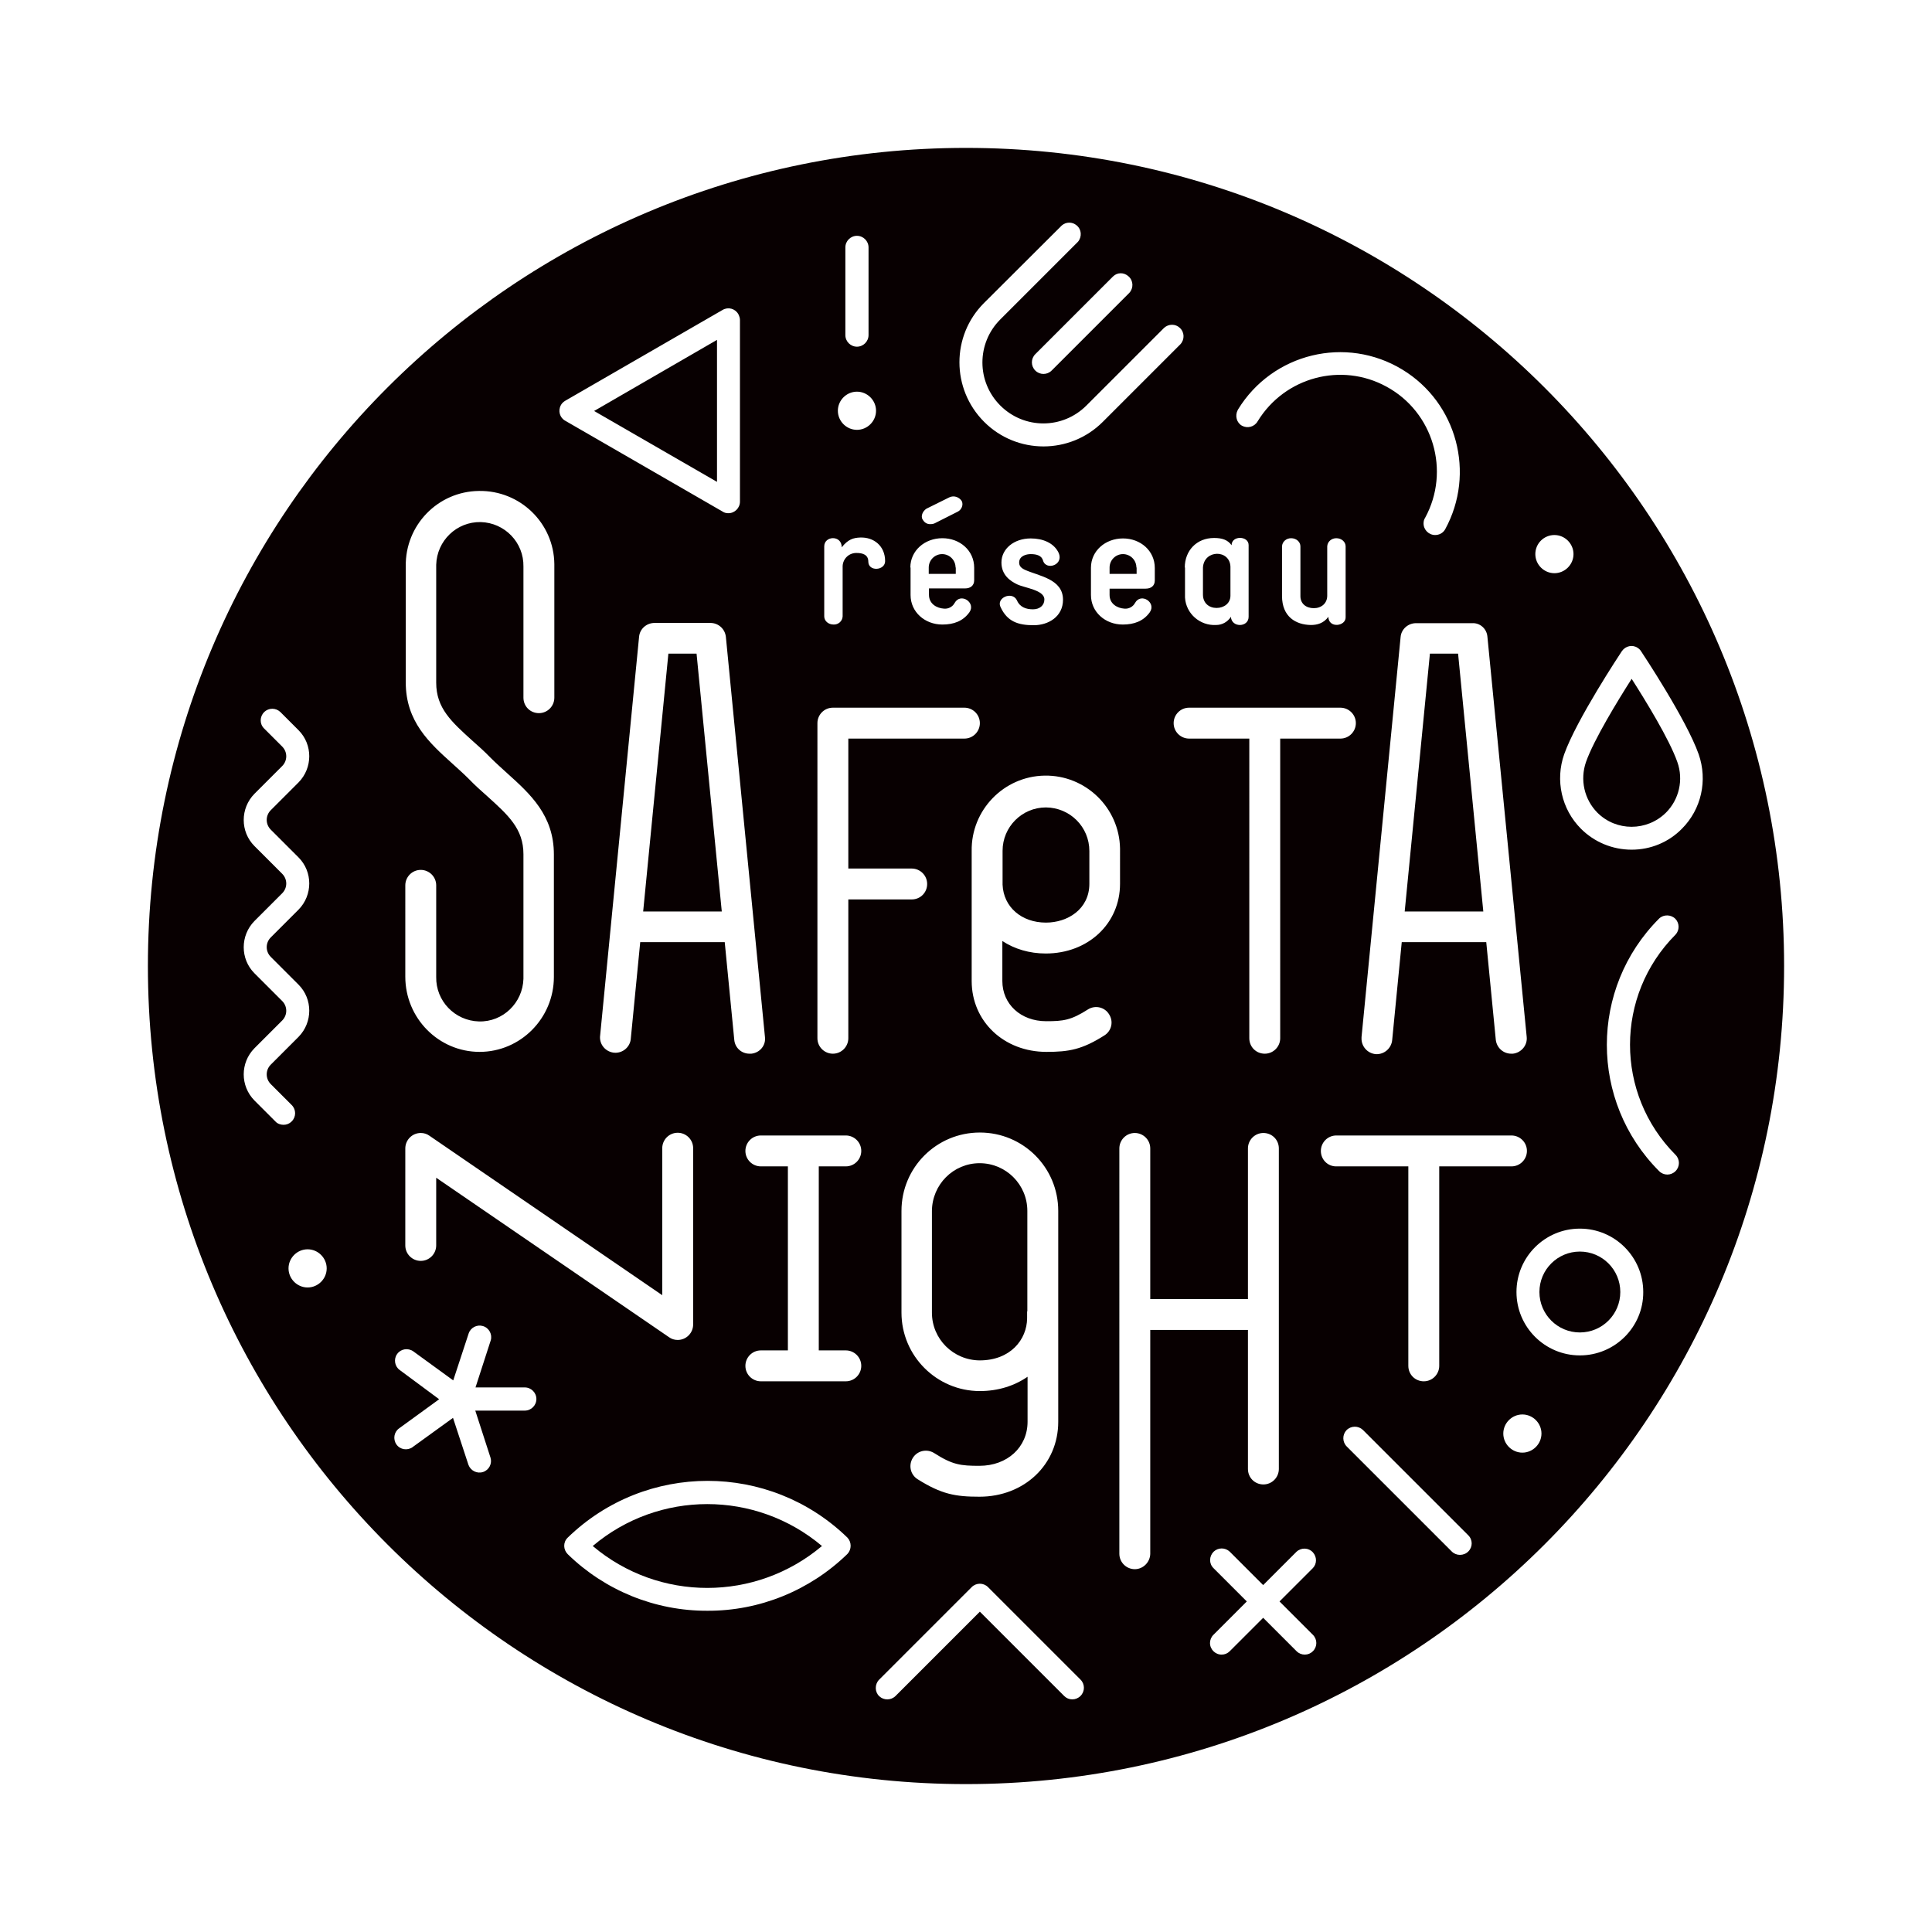 <?xml version="1.0" encoding="utf-8"?>
<!-- Generator: Adobe Illustrator 28.1.0, SVG Export Plug-In . SVG Version: 6.00 Build 0)  -->
<svg version="1.1" id="Layer_1" xmlns="http://www.w3.org/2000/svg" xmlns:xlink="http://www.w3.org/1999/xlink" x="0px" y="0px"
	 viewBox="0 0 850.4 850.4" style="enable-background:new 0 0 850.4 850.4;" xml:space="preserve">
<style type="text/css">
	.st0{fill:#080001;}
</style>
<g>
	<path class="st0" d="M441.3,386.6v2.8c0.4,9.8,8.3,16.7,19.1,16.7c9.5,0,19.1-5.9,19.1-17.1v-14.4c0-10.6-8.5-19.1-19.1-19.2
		c-10.6,0-19.1,8.6-19.1,19.1v11.2C441.3,386.1,441.3,386.3,441.3,386.6z"/>
	<path class="st0" d="M260.9,680.5L260.9,680.5c29.1,24.6,71.7,24.6,100.9,0C332.6,655.9,290,655.9,260.9,680.5z"/>
	<polygon class="st0" points="294.2,287.7 283.1,401.2 317.7,401.2 306.6,287.7 	"/>
	<polygon class="st0" points="652.9,401.2 641.8,287.7 629.4,287.7 618.3,401.2 	"/>
	<polygon class="st0" points="315.6,149.6 261.5,180.9 315.6,212.1 	"/>
	<path class="st0" d="M500.2,249.8c0-3.3-2.7-5.9-5.9-5.9c-3.3,0-5.9,2.7-5.9,5.9v2.8h11.9V249.8z"/>
	<path class="st0" d="M420.6,249.8c0-3.3-2.7-5.9-5.9-5.9c-3.3,0-5.9,2.7-5.9,5.9v2.8h11.9V249.8z"/>
	<path class="st0" d="M452.2,577.1V533c0-11.6-9.4-21-21-21c-11.6,0-20.9,9.4-21,21v44.8c0,11.6,9.4,20.9,21,21
		c13.6,0,20.8-9.2,20.9-18.5v-3C452.2,577.2,452.2,577.2,452.2,577.1z"/>
	<path class="st0" d="M535.5,267.6c3.2,0,6.1-2,6.1-5.4l0,0v-12.7c-0.2-7.7-11.6-7.7-12.1,0.3v11.9
		C529.5,265.5,532.2,267.6,535.5,267.6z"/>
	<path class="st0" d="M718.2,298.8c-6,9.4-16.6,26.7-20.1,36.6c-2.7,7.8-0.8,16.4,5,22.3c8.3,8.3,21.8,8.3,30.2,0c0,0,0,0,0,0
		c5.8-5.8,7.8-14.5,5-22.3C734.8,325.4,724.2,308.2,718.2,298.8z"/>
	<path class="st0" d="M425.2,65.1c-198.9,0-360.1,161.2-360.1,360.1s161.2,360.1,360.1,360.1s360.1-161.2,360.1-360.1
		S624.1,65.1,425.2,65.1z M121.2,493.6l-9.2-9.2c-6.3-6.4-6.3-16.6,0-23l12.2-12.2c2.4-2.4,2.4-6.2,0-8.6L112,428.4
		c-6.3-6.3-6.3-16.6,0-23l12.2-12.2c2.4-2.4,2.4-6.2,0-8.6L112,372.4c-6.3-6.3-6.3-16.6,0-23c0,0,0,0,0,0l12.2-12.2
		c2.4-2.4,2.4-6.2,0-8.6l-8-8c-2-2-1.9-5.2,0.1-7.2c2-1.9,5.1-1.9,7.1,0l8,8c6.3,6.3,6.3,16.6,0,23c0,0,0,0,0,0l-12.2,12.2
		c-2.4,2.4-2.4,6.2,0,8.6c0,0,0,0,0,0l12.2,12.2c6.3,6.3,6.3,16.6,0,23c0,0,0,0,0,0l-12.2,12.2c-2.4,2.4-2.4,6.2,0,8.6c0,0,0,0,0,0
		l12.2,12.2c6.3,6.3,6.3,16.6,0,23c0,0,0,0,0,0l-12.2,12.2c-2.4,2.4-2.4,6.2,0,8.6c0,0,0,0,0,0l9.2,9.2c2,2,2,5.2,0,7.2
		c-1,1-2.2,1.5-3.6,1.5C123.4,495.1,122.1,494.6,121.2,493.6z M135.4,566.7c-4.6,0-8.4-3.8-8.4-8.4c0-4.6,3.8-8.4,8.4-8.4
		c4.6,0,8.4,3.8,8.4,8.4C143.8,562.9,140,566.7,135.4,566.7z M684.2,235.5c4.6,0,8.4,3.8,8.4,8.4c0,4.6-3.8,8.4-8.4,8.4
		c-4.6,0-8.4-3.8-8.4-8.4C675.8,239.2,679.6,235.5,684.2,235.5z M654.7,280.2L672,456.4c0.4,3.7-2.4,7-6.1,7.4c-0.2,0-0.5,0-0.7,0
		c-3.5,0-6.4-2.6-6.8-6.1l-4.2-43c-0.1,0-0.2,0-0.3,0l0,0H617l-4.2,43c-0.3,3.7-3.5,6.5-7.2,6.3c-3.7-0.3-6.5-3.5-6.3-7.2
		c0-0.1,0-0.2,0-0.3l17.2-176.1c0.3-3.5,3.3-6.1,6.8-6.1H648C651.4,274.1,654.4,276.7,654.7,280.2z M544.8,180.5
		c0-0.1,0.1-0.1,0.1-0.2c15.2-24.9,47.6-32.7,72.4-17.6c24,14.6,32.3,45.6,18.8,70.3c-0.9,1.6-2.6,2.5-4.4,2.5
		c-2.8,0-5.1-2.3-5.1-5.1c0-0.9,0.2-1.8,0.7-2.5c11.2-20.6,3.6-46.5-17-57.7c-19.9-10.9-44.8-4.2-56.7,15.2c-1.4,2.5-4.5,3.3-6.9,2
		C544.3,186.1,543.5,183,544.8,180.5z M523.4,325.1c-3.7,0-6.8-3-6.8-6.8c0-3.7,3-6.8,6.8-6.8H590c3.7,0,6.8,3,6.8,6.8
		c0,3.7-3,6.8-6.8,6.8h0h-26.5V457c0,3.7-3,6.8-6.8,6.8s-6.8-3-6.8-6.8V325.1H523.4z M578.3,267.7c3.3,0,5.9-2.1,5.9-5.5v-21.7
		c0.1-2.1,1.9-3.6,4-3.6c2.3,0,4.1,1.6,4.1,3.6v31.2c0.1,4-7.5,5-7.6-0.2c-2.1,2.9-5,3.6-7.7,3.6c-6.6-0.1-12.7-3.6-12.7-12.8v-21.8
		c0.1-2.1,1.9-3.6,4-3.6c2.3,0,4.1,1.6,4.1,3.6v21.7C572.3,265.7,574.9,267.7,578.3,267.7z M521.5,249.8c0-7.3,5.1-13,12.9-13
		c3.5,0,6,0.8,7.7,3.2c0-4.4,7.5-4.2,7.5-0.1v31.6c0,4.7-7.5,4.9-7.8,0c-1.4,2.2-3.8,3.6-6.5,3.6c-7.1,0.4-13.3-5-13.7-12.1
		c0-0.4,0-0.8,0-1.2V249.8z M496.8,121.7c2.1,1.9,2.2,5.1,0.3,7.2l-34.2,34.2c-2,2-5.2,2-7.2,0c-2-2-2-5.2,0-7.2l34.2-34.2
		C491.8,119.8,494.8,119.8,496.8,121.7z M433.1,133.4l34.3-34.2c1.9-1.6,4.6-1.6,6.5,0c2.2,1.8,2.4,5,0.6,7.2l-34.2,34.2
		c-10.5,10.5-10.5,27.4,0,37.9c10.5,10.5,27.4,10.5,37.9,0l34.2-34.2c2-1.8,5-1.8,6.9,0c2.1,1.9,2.2,5.1,0.3,7.2l-34.2,34.2
		c-14.4,14.4-37.8,14.4-52.2,0C418.7,171.2,418.7,147.8,433.1,133.4z M494.9,267.9c1.9,0.2,3.8-0.8,4.7-2.5c2.6-4.7,9.5-0.2,6.5,4.1
		c-2.8,3.9-6.9,5.4-11.9,5.4c-7.7,0-14-5.5-14-13v-12c0-7.4,6.3-12.9,14.1-12.9c7.7,0,14,5.4,14,13v5.5c0,2.4-1.7,3.6-4,3.6h-15.9
		v2.8C488.4,265.8,491.8,267.7,494.9,267.9z M447.7,257.2c-2.9-1.4-6.9-4-6.9-9.6c0-6,5.5-10.6,12.9-10.6c5.4,0,9.9,2,12,5.8
		c3.2,5.8-5.3,8.6-6.6,3.9c-0.6-2.1-2.7-2.8-5.4-2.8c-2,0-5.1,0.8-5.1,3.7c0,1.3,0.6,2.3,2.5,3.2c6.2,2.8,16.8,4,16.8,13.2
		c0,7.4-6.4,11.2-12.9,11.2c-7,0-11.6-1.7-14.5-7.8c-2.3-4.2,5-7.4,7.1-3.2c1.3,3.1,4.1,4,7.1,4s5-1.8,5-4.3
		C459.8,259.7,451,258.8,447.7,257.2z M407.8,223.9l10.1-5c1.9-0.9,4.2-0.2,5.4,1.6c0.9,1.7-0.1,3.9-1.7,4.7l-10.1,5.1
		c-0.6,0.3-1.2,0.4-1.9,0.4c-1.5,0.1-2.8-0.7-3.5-2.1v0.1C405.2,227.2,406.1,225,407.8,223.9z M400.7,249.8
		c0-7.4,6.3-12.9,14.1-12.9c7.7,0,14,5.4,14,13v5.5c0,2.4-1.7,3.6-4,3.6h-15.9v2.8c0,4,3.4,5.9,6.6,6.1c1.9,0.2,3.8-0.8,4.7-2.5
		c2.6-4.7,9.5-0.2,6.5,4.1c-2.8,3.9-6.9,5.4-11.9,5.4c-7.7,0-14-5.5-14-13V249.8z M372.1,108.9c0-2.8,2.3-5.1,5.1-5.1
		c2.8,0,5.1,2.3,5.1,5.1v38.6c0,2.8-2.3,5.1-5.1,5.1c-2.8,0-5.1-2.3-5.1-5.1V108.9z M377.2,172.4c4.6,0,8.4,3.8,8.4,8.4
		c0,4.6-3.8,8.4-8.4,8.4c-4.6,0-8.4-3.8-8.4-8.4C368.8,176.2,372.6,172.4,377.2,172.4z M362.8,240.5c0-4.7,7.7-5.1,7.7,0.4
		c2.8-3.5,5.1-4.2,8.2-4.3c5.8-0.2,10.9,3.6,10.9,10.4c0,4.2-7.4,4.7-7.4,0.2c0-3.1-2.6-3.8-5.1-3.8c-3.3-0.1-6,2.4-6.2,5.7
		c0,0.2,0,0.4,0,0.6v21.6c-0.1,2.1-1.9,3.7-4,3.6c0,0,0,0,0,0c-2.3,0-4.1-1.6-4.1-3.6V240.5z M359.8,318.3c0-3.7,3-6.8,6.8-6.8h57.9
		c3.7,0,6.8,3,6.8,6.8c0,3.7-3,6.8-6.8,6.8h-51.1v57.2h27.9c3.7,0,6.8,3,6.8,6.8s-3,6.8-6.8,6.8h-27.9V457c0,3.7-3,6.8-6.8,6.8
		c-3.7,0-6.8-3-6.8-6.8V318.3z M431.3,612.3c-19,0-34.5-15.5-34.5-34.5V533c0-19.1,15.4-34.5,34.5-34.5c19.1,0,34.5,15.4,34.5,34.5
		v47c0,0.1,0,0.2,0,0.3v45.5c0,18.8-14.9,33-34.7,33c-10.6,0-16.7-1.1-27.2-7.7c-3.2-2-4.1-6.2-2.1-9.4c2-3.2,6.2-4.1,9.4-2.1
		c8.1,5.2,11.7,5.6,19.9,5.6c12.3,0,21.2-8.2,21.2-19.4V606C446.5,610,439.3,612.3,431.3,612.3z M330.7,463.8c-0.3,0-0.5,0-0.8,0
		c-3.5,0-6.4-2.6-6.7-6.1l-4.2-43c-0.1,0-0.2,0-0.3,0h-36.9l-4.2,43c-0.6,3.7-4.1,6.2-7.8,5.6c-3.4-0.6-5.8-3.5-5.7-6.9l17.2-176.1
		c0.3-3.5,3.3-6.1,6.8-6.1h24.6c3.5,0,6.4,2.6,6.8,6.1l17.2,176.1C337.2,460.1,334.5,463.4,330.7,463.8z M246.9,178.3
		c0.4-0.8,1.1-1.4,1.9-1.9l69.3-40c2.4-1.4,5.5-0.6,6.9,1.9c0.4,0.8,0.7,1.7,0.7,2.5v80c0,2.8-2.3,5.1-5.1,5.1
		c-0.9,0-1.8-0.2-2.5-0.7l-69.3-40C246.4,183.9,245.5,180.8,246.9,178.3z M178.4,389.7c0-3.7,3-6.8,6.8-6.8c3.7,0,6.8,3,6.8,6.8V430
		c-0.2,10.6,8.2,19.3,18.8,19.6s19.3-8.2,19.6-18.8c0-0.3,0-0.5,0-0.8v-54c0-11.2-6.7-17.2-16-25.6c-2.6-2.3-5.3-4.7-7.9-7.4
		c-0.1-0.1-0.2-0.2-0.3-0.3c-2.3-2.3-4.8-4.5-7.1-6.6c-10.1-9.1-20.5-18.5-20.5-35.7v-51.1c-0.3-18.1,14.1-33,32.2-33.2
		c18.1-0.3,33,14.1,33.2,32.2c0,0.4,0,0.7,0,1.1v57.7c0,3.7-3,6.8-6.8,6.8s-6.8-3-6.8-6.8v-57.7c0.2-10.6-8.2-19.3-18.8-19.6
		c-10.6-0.2-19.3,8.2-19.6,18.8c0,0.3,0,0.5,0,0.8v51.1c0,11.2,6.7,17.2,16,25.6c2.6,2.3,5.3,4.7,7.9,7.4c0,0,0.1,0.1,0.1,0.1
		c2.4,2.4,4.9,4.6,7.3,6.8c10.1,9.1,20.5,18.5,20.5,35.7V430c0,18.2-14.7,33-32.7,33c-18,0-32.7-14.8-32.7-33.1V389.7z M178.4,505.5
		c0-3.7,3-6.8,6.8-6.8c1.4,0,2.7,0.4,3.8,1.2l102.5,70.2v-64.7c0-3.7,3-6.8,6.8-6.8c3.7,0,6.8,3,6.8,6.8V583c0,3.7-3,6.8-6.8,6.8v0
		c-1.4,0-2.7-0.4-3.8-1.2l-102.5-70.2v29.8c0,3.7-3,6.8-6.8,6.8c-3.7,0-6.8-3-6.8-6.8V505.5z M231,620.9h-21.8l6.7,20.7
		c0.8,2.6-0.6,5.4-3.2,6.3c-2.7,0.9-5.5-0.5-6.5-3.1l-6.8-20.7l-17.7,12.8c0,0-0.1,0-0.1,0.1c-2.3,1.6-5.5,1.1-7.1-1.2
		c-1.6-2.3-1.1-5.5,1.2-7.1l17.6-12.8L175.9,603c-2.2-1.6-2.7-4.8-1.1-7c1.6-2.3,4.8-2.8,7.1-1.2l17.6,12.8l6.8-20.7
		c0.9-2.6,3.7-4,6.3-3.2c2.7,0.8,4.2,3.7,3.4,6.3l-6.7,20.7H231l0,0c2.8,0,5.1,2.3,5.1,5.1S233.8,620.9,231,620.9z M373,684
		c0,0-0.1,0.1-0.1,0.1c-16.5,16-38.6,25-61.5,24.9c-23,0.1-45.1-8.9-61.5-24.9c-2-2-2.1-5.2-0.1-7.2c0,0,0.1-0.1,0.1-0.1
		c34.3-33.3,88.8-33.3,123.1,0C374.9,678.8,374.9,682,373,684z M372.3,594.4c3.7,0,6.8,3,6.8,6.8c0,3.7-3,6.8-6.8,6.8h-37.4
		c-3.7,0-6.8-3-6.8-6.8c0-3.7,3-6.8,6.8-6.8h11.9v-81h-11.9c-3.7,0-6.8-3-6.8-6.8c0-3.7,3-6.8,6.8-6.8h37.4c3.7,0,6.8,3,6.8,6.8
		c0,3.7-3,6.8-6.8,6.8h-11.9v81H372.3z M475.6,746.5c-1,1-2.3,1.5-3.6,1.5c-1.4,0-2.6-0.5-3.6-1.5l-37.1-37.1l-37.1,37.1
		c-2,2-5.2,2-7.2,0.1s-2-5.2-0.1-7.2c0,0,0,0,0.1-0.1l40.7-40.7c2-2,5.2-2,7.2,0l40.7,40.7C477.6,741.3,477.6,744.5,475.6,746.5z
		 M486.2,455.7c-9.9,6.3-15.7,7.3-25.6,7.3c-18.7,0-32.9-13.4-32.9-31.2v-41.6c0-0.6,0-1.1,0-1.7v-13.9c-0.3-18,14.1-32.9,32.1-33.2
		c18-0.3,32.9,14.1,33.2,32.1c0,0.4,0,0.7,0,1.1V389c0,17.5-14,30.7-32.7,30.7c-7.2,0-13.8-2-19.1-5.5v17.6
		c0,10.2,8.1,17.7,19.3,17.7c7.5,0,10.9-0.4,18.4-5.2c3.2-2,7.4-1,9.3,2.2C490.2,449.6,489.3,453.7,486.2,455.7z M499.5,690.7
		c-3.7,0-6.8-3-6.8-6.8V505.5c0-3.7,3-6.8,6.8-6.8c3.7,0,6.8,3,6.8,6.8v66.3h43v-66.3c0-3.7,3-6.8,6.8-6.8s6.8,3,6.8,6.8v141.1
		c0,3.7-3,6.8-6.8,6.8s-6.8-3-6.8-6.8v-61.2h-43v98.6C506.2,687.6,503.2,690.7,499.5,690.7z M577.9,726.8c-1,1-2.2,1.5-3.6,1.5l0,0
		c-1.3,0-2.6-0.5-3.6-1.5l-14.7-14.7l-14.7,14.7c-1,1-2.2,1.5-3.6,1.5c-2.8,0-5.1-2.3-5.1-5.1c0-1.3,0.5-2.6,1.5-3.6l14.7-14.7
		l-14.7-14.7c-2-2-1.9-5.2,0.1-7.2c2-1.9,5.1-1.9,7.1,0l14.7,14.7l14.7-14.7c2.1-1.9,5.3-1.8,7.2,0.3c1.8,2,1.8,5,0,6.9l-14.7,14.7
		l14.7,14.7C579.9,721.6,579.9,724.8,577.9,726.8z M581.4,506.6c0-3.7,3-6.8,6.8-6.8h77.1c3.7,0,6.8,3,6.8,6.8c0,3.7-3,6.8-6.8,6.8
		h-31.8v87.8c0,3.7-3,6.8-6.8,6.8s-6.8-3-6.8-6.8v-87.8h-31.8C584.4,513.4,581.4,510.4,581.4,506.6z M646.3,682.9
		c-1,1-2.3,1.5-3.7,1.5c-1.3,0-2.6-0.5-3.6-1.5l-46.2-46.2c-2-2-2-5.2-0.1-7.2c2-2,5.2-2,7.2-0.1c0,0,0,0,0.1,0.1l46.2,46.2
		C648.3,677.7,648.3,680.9,646.3,682.9z M670.1,639.4c-4.6,0-8.4-3.8-8.4-8.4s3.8-8.4,8.4-8.4c4.6,0,8.4,3.8,8.4,8.4
		S674.7,639.4,670.1,639.4z M695.4,596.6c-15.4,0-27.9-12.5-27.9-27.9c0-15.4,12.5-27.9,27.9-27.9c15.4,0,27.9,12.5,27.9,27.9
		C723.4,584.1,710.8,596.6,695.4,596.6z M737.5,515.5c-1,1-2.3,1.5-3.6,1.5l0,0c-1.3,0-2.6-0.5-3.6-1.5
		c-30.7-30.7-30.7-80.5,0-111.2c2-1.9,5.3-1.8,7.2,0.2c1.8,1.9,1.8,5,0,6.9c-26.7,26.8-26.7,70.1,0,96.9
		C739.5,510.3,739.5,513.5,737.5,515.5z M718.2,374c-8.4,0-16.4-3.3-22.3-9.2c-8.6-8.6-11.4-21.4-7.4-32.8
		c5.4-15.2,24.6-44.2,25.4-45.4c1.6-2.3,4.7-3,7-1.4c0.6,0.4,1.1,0.9,1.4,1.4c0.8,1.2,20,30.1,25.4,45.4c4,11.5,1.2,24.2-7.4,32.8
		C734.5,370.7,726.6,374,718.2,374z"/>
	<circle class="st0" cx="695.4" cy="568.7" r="17.8"/>
</g>
</svg>
